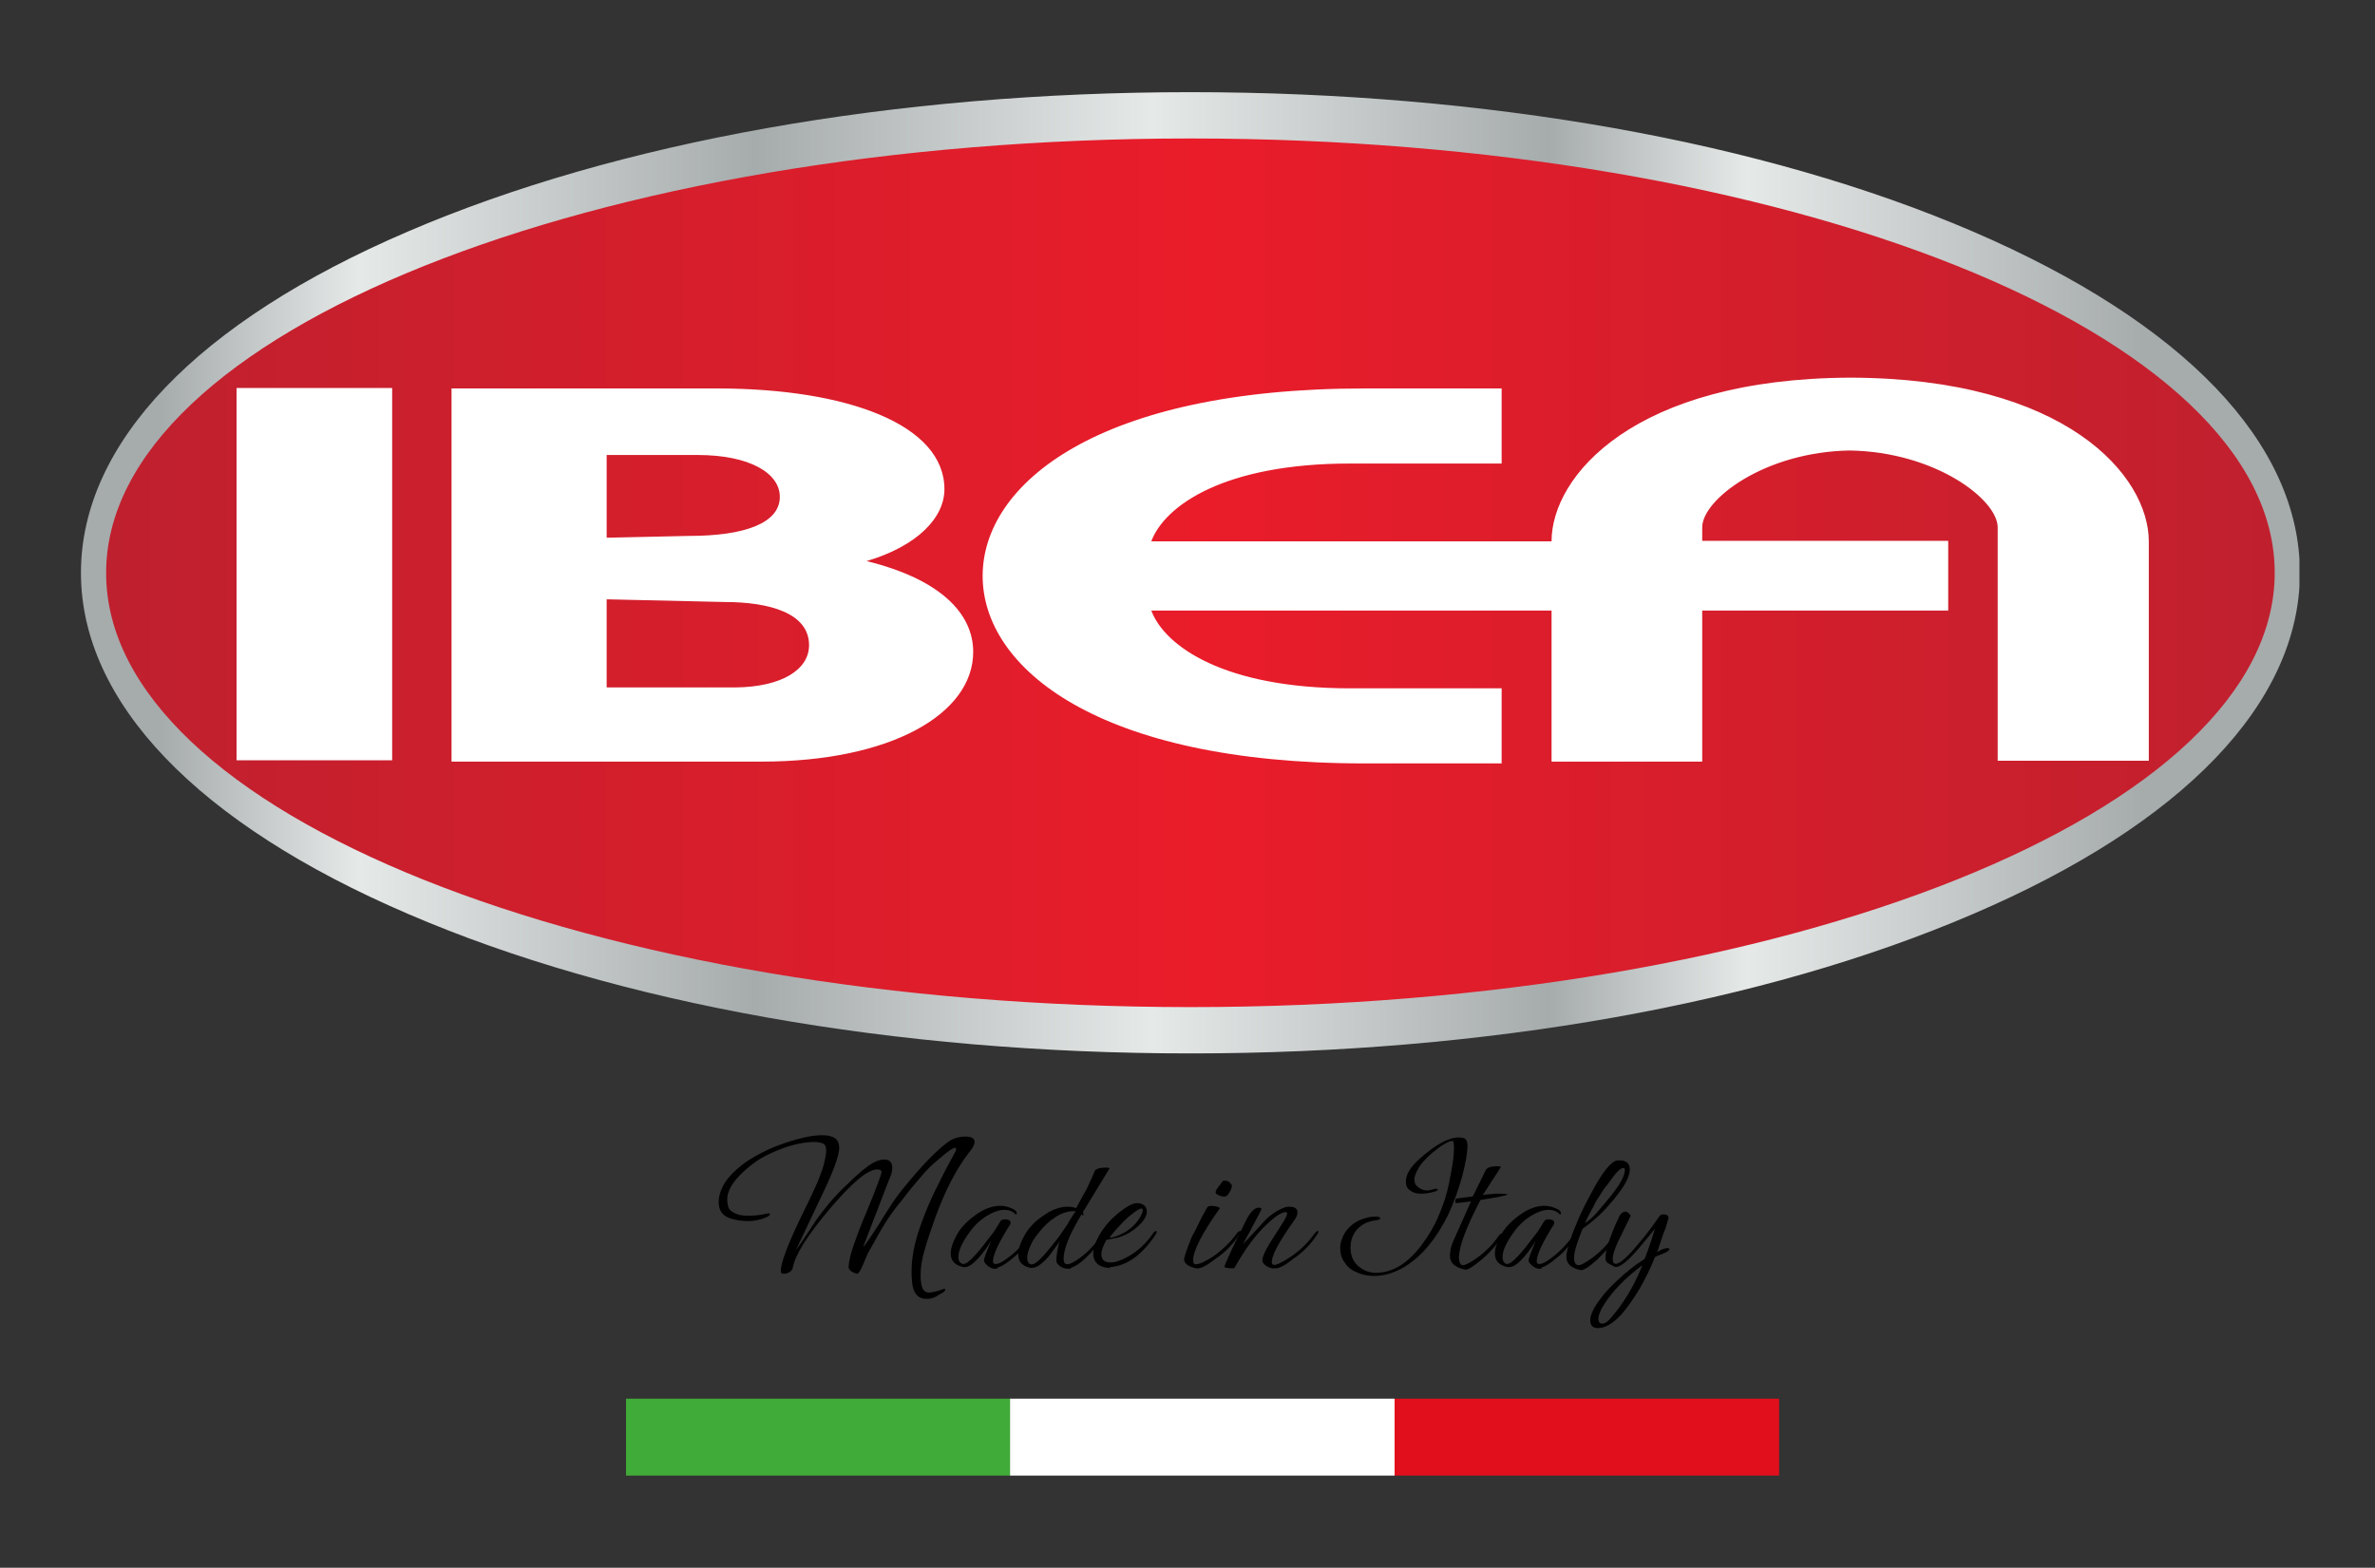 <?xml version="1.0" encoding="utf-8"?>
<!-- Generator: Adobe Illustrator 26.5.0, SVG Export Plug-In . SVG Version: 6.00 Build 0)  -->
<svg version="1.1" id="Livello_1" xmlns="http://www.w3.org/2000/svg" xmlns:xlink="http://www.w3.org/1999/xlink" x="0px" y="0px"
	 viewBox="0 0 528.1 348.7" style="enable-background:new 0 0 528.1 348.7;" xml:space="preserve">
<rect x="0" y="0" width="528.1" height="348.7" fill="#333333" stroke="none"/>
<style type="text/css">
	.st0{clip-path:url(#SVGID_00000077319614822990925180000002748721118580539266_);}
	.st1{fill:url(#_x3C_Path_x3E__00000139988312594475793950000015393351555783732135_);}
	.st2{clip-path:url(#SVGID_00000157300696550449295220000015675167307823289250_);}
	.st3{fill:url(#_x3C_Path_x3E__00000166649601735800940920000000184382137154310590_);}
	.st4{clip-path:url(#SVGID_00000102527734354761187850000007701885165098394282_);}
	.st5{fill:url(#_x3C_Path_x3E__00000103962287631728040280000006253321806210555786_);}
	.st6{fill:none;}
	.st7{fill-rule:evenodd;clip-rule:evenodd;fill:#FFFFFF;}
	.st8{clip-path:url(#SVGID_00000074405354995447492930000015619301897767776154_);}
	.st9{fill-rule:evenodd;clip-rule:evenodd;}
	.st10{fill:#41AB39;}
	.st11{fill:#FFFFFF;}
	.st12{fill:#E10F1C;}
</style>
<g id="Livello_1_00000163775648360815451170000001444082394714120596_">
	<g id="_x3C_Group_x3E__00000003096277395293408130000017108897575529367979_">
		<g>
			<defs>
				<path id="SVGID_1_" d="M264.7,225.4c-134.1,0-242.5-43.8-242.5-98s108.4-98,242.5-98c134.1,0,242.5,43.8,242.5,98
					S398.8,225.4,264.7,225.4L264.7,225.4z"/>
			</defs>
			<clipPath id="SVGID_00000111165659313567802650000011809416468978494851_">
				<use xlink:href="#SVGID_1_"  style="overflow:visible;"/>
			</clipPath>
			<g id="_x3C_Clip_Group_x3E_" style="clip-path:url(#SVGID_00000111165659313567802650000011809416468978494851_);">
				
					<linearGradient id="_x3C_Path_x3E__00000119831702714235149620000014938539973602018486_" gradientUnits="userSpaceOnUse" x1="21.938" y1="219.344" x2="506.65" y2="219.344" gradientTransform="matrix(1 0 0 -1 0.258 346.824)">
					<stop  offset="0" style="stop-color:#BF202E"/>
					<stop  offset="0.5" style="stop-color:#EA1C2A"/>
					<stop  offset="1" style="stop-color:#BF202E"/>
				</linearGradient>
				<path id="_x3C_Path_x3E_" style="fill:url(#_x3C_Path_x3E__00000119831702714235149620000014938539973602018486_);" d="
					M22.2,29.4h484.9v196H22.2L22.2,29.4z"/>
			</g>
		</g>
		<g>
			<defs>
				<path id="SVGID_00000121961956164474541960000004658785233471986318_" d="M267.4,225.4c-134.1,0-242.5-43.8-242.5-98
					s108.4-98,242.5-98s242.5,43.8,242.5,98S401.4,225.4,267.4,225.4L267.4,225.4z"/>
			</defs>
			<clipPath id="SVGID_00000016056984298739941600000006970594509454357133_">
				<use xlink:href="#SVGID_00000121961956164474541960000004658785233471986318_"  style="overflow:visible;"/>
			</clipPath>
			
				<g id="_x3C_Clip_Group_x3E__00000168803542046526894080000016433574126086184615_" style="clip-path:url(#SVGID_00000016056984298739941600000006970594509454357133_);">
				
					<linearGradient id="_x3C_Path_x3E__00000040549556710515374340000002626652724028244664_" gradientUnits="userSpaceOnUse" x1="24.642" y1="219.344" x2="509.34" y2="219.344" gradientTransform="matrix(1 0 0 -1 0.258 346.824)">
					<stop  offset="0" style="stop-color:#BF202E"/>
					<stop  offset="0.5" style="stop-color:#EA1C2A"/>
					<stop  offset="1" style="stop-color:#BF202E"/>
				</linearGradient>
				
					<path id="_x3C_Path_x3E__00000155830937539158833140000017802165464065006976_" style="fill:url(#_x3C_Path_x3E__00000040549556710515374340000002626652724028244664_);" d="
					M24.9,29.4h484.9v196H24.9L24.9,29.4z"/>
			</g>
		</g>
		<g>
			<defs>
				<path id="SVGID_00000077294116633740730820000015656934693089479098_" d="M264.7,20.5c65.7,0,127.5,11,174,31
					c46.9,20.2,72.7,47.1,72.7,75.9c0,28.8-25.8,55.8-72.7,75.9c-46.5,20-108.3,31-174,31c-65.7,0-127.5-11-173.9-31
					C43.9,183.2,18,156.2,18,127.4c0-28.8,25.8-55.8,72.7-75.9C137.2,31.5,199,20.5,264.7,20.5L264.7,20.5z M264.7,224
					c132.9,0,241.1-43.4,241.1-96.6c0-53.3-108.2-96.6-241.1-96.6c-132.9,0-241.1,43.4-241.1,96.6C23.5,180.7,131.7,224,264.7,224
					L264.7,224z"/>
			</defs>
			<clipPath id="SVGID_00000139281613157396974130000001701715448036430721_">
				<use xlink:href="#SVGID_00000077294116633740730820000015656934693089479098_"  style="overflow:visible;"/>
			</clipPath>
			
				<g id="_x3C_Clip_Group_x3E__00000178185467094689660760000003051596883227148223_" style="clip-path:url(#SVGID_00000139281613157396974130000001701715448036430721_);">
				
					<linearGradient id="_x3C_Path_x3E__00000099657176653780456850000010125296732635609766_" gradientUnits="userSpaceOnUse" x1="35.566" y1="219.344" x2="476.42" y2="219.344" gradientTransform="matrix(1 0 0 -1 0.258 346.824)">
					<stop  offset="0" style="stop-color:#A6ABAC"/>
					<stop  offset="0.1" style="stop-color:#E5E9E8"/>
					<stop  offset="0.3" style="stop-color:#A6ABAC"/>
					<stop  offset="0.5" style="stop-color:#E5E9E8"/>
					<stop  offset="0.7" style="stop-color:#A6ABAC"/>
					<stop  offset="0.8" style="stop-color:#E5E9E8"/>
					<stop  offset="1" style="stop-color:#A6ABAC"/>
				</linearGradient>
				
					<path id="_x3C_Path_x3E__00000064319197362178115480000015113488345293206706_" style="fill:url(#_x3C_Path_x3E__00000099657176653780456850000010125296732635609766_);" d="
					M18,20.5h493.3v213.8H18L18,20.5z"/>
				<path id="_x3C_Compound_Path_x3E_" class="st6" d="M264.7,20.5c65.7,0,127.4,11,173.9,31c46.9,20.2,72.7,47.1,72.7,75.9
					s-25.8,55.8-72.7,75.9c-46.5,20-108.3,31-173.9,31c-65.7,0-127.5-11-173.9-31C43.9,183.2,18,156.2,18,127.4s25.8-55.8,72.7-75.9
					C137.2,31.5,199,20.5,264.7,20.5L264.7,20.5z M264.7,224c132.9,0,241.1-43.4,241.1-96.7c0-53.3-108.2-96.7-241.1-96.7
					c-132.9,0-241.1,43.4-241.1,96.7C23.6,180.7,131.7,224,264.7,224L264.7,224z"/>
			</g>
		</g>
		<g id="_x3C_Group_x3E_">
			<path id="_x3C_Compound_Path_x3E__00000106141687820184986520000008398071564317397634_" class="st7" d="M52.6,86.3h34.6v82.8
				H52.6L52.6,86.3z M477.8,120.4v48.8h-33.6v-51.9c0-6.2-13.9-16.8-32.9-17.1c-18.9,0.3-32.8,10.9-32.8,17.1v3l54.7,0v15.5h-54.7
				v33.6H345l0-33.6h-89c3,8,16.3,17.3,44.2,17.3h33.7l0,16.7l-30.5,0c-59.2,0-84.9-21.2-84.9-41.7s25.7-41.7,84.9-41.7h30.5l0,16.7
				h-33.7c-27.9,0-41.2,9.3-44.2,17.3l89,0c0-14.5,18.3-36.2,66.4-36.4C459.5,84.1,477.8,105.9,477.8,120.4L477.8,120.4z M216.4,145
				c0,13.8-18.3,24.4-47.1,24.4h-68.9v-83h59c29.1,0,50.6,8.1,50.6,22.4c0,6.3-5.9,12.6-17.3,16C209,128.8,216.4,136.4,216.4,145z
				 M134.9,119.6l18.3-0.4c12.3,0,20.2-2.8,20.2-8.7c0-5.2-6.6-9.3-18.3-9.3c-11.9,0-19.6,0-20.2,0V119.6z M179.9,143.5
				c0-7.1-8.7-9.6-18.8-9.6l-26.2-0.6l0,19.6h28.6C173.9,152.8,179.9,148.9,179.9,143.5L179.9,143.5z M410.6,83.9h0.8h0.8H410.6z"/>
		</g>
		<g>
			<defs>
				<rect id="SVGID_00000055694463276110004760000002312778237180777875_" x="17.2" y="20.5" width="502.8" height="213.1"/>
			</defs>
			<clipPath id="SVGID_00000132780876841204455800000007298363299774357143_">
				<use xlink:href="#SVGID_00000055694463276110004760000002312778237180777875_"  style="overflow:visible;"/>
			</clipPath>
			
				<g id="_x3C_Clip_Group_x3E__00000031185095690169586650000002396545384205401473_" style="clip-path:url(#SVGID_00000132780876841204455800000007298363299774357143_);">
			</g>
		</g>
		<g id="_x3C_Group_x3E__00000151513905820341281320000000978843852733697714_">
			<path id="_x3C_Compound_Path_x3E__00000093863329898954840330000005300601678949883548_" d="M206,288.9c-1.9,0-3-1.3-3.2-3.8
				c-0.1-0.9-0.1-1.7-0.1-2.6c0-1.9,0.3-3.9,0.8-6c0.5-2.1,1.3-4.3,2.2-6.6c0.9-2.3,1.9-4.5,3.1-6.8c1.1-2.3,2.3-4.5,3.5-6.7
				c0.2-0.3,0.3-0.6,0.3-0.8c0-0.2-0.1-0.3-0.2-0.3c-0.6,0-1.9,1-4.1,2.9c-1.2,1-2.3,2.1-3.3,3.3c-1,1.2-2,2.3-2.8,3.3
				c-1.1,1.5-2.1,2.7-2.9,3.7c-0.8,1-1.4,1.9-1.8,2.5c-0.5,0.8-1.2,1.8-1.9,3.1c-0.7,1.3-1.6,2.8-2.6,4.6c0,0-0.4,0.9-1.2,2.8
				c-0.5,1.2-0.9,1.8-1.2,1.8c-0.5-0.1-1-0.3-1.4-0.6c-0.4-0.3-0.6-0.7-0.5-1.1c0.1-1.3,0.5-2.9,1.2-4.9c0.7-2,1.6-4.4,2.8-7.2
				c2.2-5.3,3.3-8.3,3.3-8.8c0-0.4-0.3-0.6-0.9-0.6c-2.2,0-5.7,3-10.7,8.9c-5,5.9-7.6,10.2-8.1,12.9c-0.1,0.4-0.3,0.8-0.7,1
				c-0.4,0.3-0.8,0.4-1.3,0.4c-0.5,0-0.7-0.2-0.7-0.5c0-1.9,1.5-5.8,4.4-11.9c2.2-4.4,3.4-7.1,3.8-8c0.6-1.5,1.1-2.8,1.4-4
				c0.3-1.2,0.5-2.2,0.5-2.9c0-0.9-0.2-1.4-0.6-1.6c-0.4-0.2-1.1-0.4-2-0.4c-2.9,0-6.4,0.9-10.3,2.8c-1.2,0.6-2.3,1.2-3.3,2
				c-1,0.7-2,1.6-2.9,2.5c-2,2-2.9,3.9-2.9,5.5c0,0.6,0.1,1.1,0.2,1.5c0.1,0.5,0.4,0.9,0.9,1.2c0.4,0.3,0.9,0.5,1.6,0.7
				c0.7,0.2,1.5,0.2,2.3,0.2c1.3,0,2.6-0.2,4-0.5c0.1,0,0.1,0,0.3,0c0.1,0,0.2,0,0.2,0.1c0,0.2-0.2,0.5-0.7,0.7
				c-0.5,0.2-1.1,0.5-1.8,0.6c-0.7,0.2-1.5,0.3-2.3,0.3c-1.5,0-2.9-0.2-4.3-0.7c-1.5-0.6-2.3-1.7-2.3-3.5c0-1.3,0.4-2.7,1.3-4.2
				c0.8-1.3,2.1-2.7,3.9-4.1c1-0.8,2.3-1.6,3.8-2.4c1.5-0.8,3-1.5,4.7-2.1c1.6-0.6,3.3-1.1,4.9-1.5c1.6-0.4,3.1-0.6,4.4-0.6
				c2.6,0,3.8,0.9,3.8,2.8c0,0.9-0.4,2.4-1.1,4.3c-0.7,1.9-1.8,4.3-3.1,7c-0.9,1.9-1.8,3.8-2.7,5.7c-0.9,1.9-1.8,3.8-2.7,5.7
				c0,0.1,1.6-2.2,4.6-6.8c0.8-1.1,1.7-2.3,2.8-3.6c1.1-1.3,2.3-2.6,3.8-4c2.6-2.6,4.6-4.2,6-5c0.8-0.4,1.6-0.7,2.4-0.7
				c1.2,0,1.8,0.6,1.8,1.9c0,0.4-0.1,0.9-0.2,1.3c-0.7,1.8-1.6,4-2.6,6.7c-1,2.6-2.2,5.7-3.5,9.1c-0.1,0.2-0.1,0.3-0.1,0.4
				c0,0,0,0,0,0c0.1,0,1.3-1.7,3.5-5.1c1.2-2,2.3-3.6,3.1-4.9c0.9-1.3,1.6-2.2,2.1-2.8c4.1-5.1,7.5-8.6,10.1-10.5
				c1.1-0.8,2.4-1.2,3.9-1.2c1.3,0,2,0.4,2,1.2c0,0.6-0.4,1.4-1.2,2.3c-2.8,3.6-5.3,8.4-7.5,14.4c-1,2.8-1.8,5.2-2.4,7.3
				c-0.6,2-0.9,3.9-0.9,5.6c0,1.5,0.2,2.6,0.5,3.1c0.3,0.5,0.8,0.8,1.3,0.8c0.4,0,0.9-0.1,1.4-0.2c0.5-0.1,1-0.3,1.6-0.5
				c0.1,0,0.2-0.1,0.3-0.1c0.1,0,0.1,0,0.2,0c0.1,0,0.2,0,0.2,0.1c0,0.3-0.4,0.7-1.3,1.1C207.8,288.7,206.9,288.9,206,288.9z"/>
			<path id="_x3C_Compound_Path_x3E__00000027572506981733561610000012538682952439709615_" d="M221.3,282.2c-0.6,0-1.1-0.2-1.6-0.6
				c-0.5-0.4-0.8-0.8-0.9-1.1c-0.1-0.4,0.5-1.9,1.6-4.5l-1,1.5c-0.4,0.6-0.9,1.2-1.3,1.7c-0.4,0.5-0.9,1-1.2,1.3
				c-1.1,1.1-2.1,1.5-2.8,1.3c-1.8-0.4-2.7-1.4-2.7-3c0-1.3,0.6-2.9,1.8-4.9c0.4-0.6,0.9-1.2,1.5-1.8c0.6-0.6,1.3-1.2,2-1.7
				c2-1.5,3.9-2.2,5.7-2.2c1.1,0,2.2,0.3,3.2,0.9c0.3,0.2,0.5,0.5,0.5,0.7c0,0.2-0.1,0.3-0.2,0.3c0,0-0.1,0-0.1,0
				c-0.6-0.7-1.4-1-2.5-1c-1.2,0-2.5,0.5-4,1.4c-1.4,0.9-2.7,2.1-3.8,3.7c-1.6,2.2-2.4,4-2.4,5.4c0,0.8,0.3,1.3,0.9,1.5
				c0.7,0.3,2.2-1,4.5-3.9c0.9-1.2,1.7-2.2,2.4-3.1c0.6-0.9,1.1-1.7,1.5-2.4c0.2-0.3,0.5-0.5,1-0.5c0.9,0,1.3,0.3,1.3,0.8
				c0,0.1,0,0.1,0,0.2c-2.6,4.1-3.9,6.9-3.9,8.3c0,0.3,0.1,0.5,0.3,0.6c0.6,0.2,1.7-0.3,3.1-1.4c1.8-1.3,3.4-3,4.9-5.2
				c0.3-0.4,0.6-0.7,0.9-0.7c0.1,0,0.1,0,0.1,0.1c0,0.1-0.1,0.4-0.4,0.8c-0.6,1-1.3,1.9-2.1,2.8c-0.8,0.9-1.6,1.7-2.5,2.4
				c-1.3,1.1-2.4,1.8-3.2,2C221.9,282.1,221.6,282.2,221.3,282.2L221.3,282.2z"/>
			<path id="_x3C_Compound_Path_x3E__00000014634519746498406300000013952949352012793245_" class="st9" d="M237.6,282.2
				c-0.6,0-1.1-0.1-1.6-0.4c-0.5-0.3-0.8-0.6-1-0.9c-0.1-0.2-0.1-0.5-0.1-0.9c0-0.5,0.1-1.1,0.2-1.7c0.1-0.7,0.3-1.4,0.5-2.2
				c-0.2,0.4-0.5,0.8-0.9,1.3c-0.4,0.5-0.8,1.1-1.3,1.8c-1.6,1.9-2.9,2.8-3.9,2.8c-0.1,0-0.3,0-0.4,0c-1.8-0.4-2.7-1.4-2.7-3
				c0-1.3,0.6-2.9,1.8-4.9c0.8-1.2,1.9-2.4,3.5-3.5c2-1.5,3.9-2.2,5.7-2.2c0.7,0,1.3,0.1,1.9,0.3l1.3-2.4c0.7-1.2,1.3-2.3,1.7-3.3
				c0.5-1,0.8-1.8,1.1-2.5c0.2-0.5,1.1-0.8,2.5-0.8c0.6,0,0.9,0.1,0.8,0.2l-5.9,9.7c0.1,0.2,0.1,0.4,0.1,0.6c0,0.2-0.1,0.2-0.2,0.1
				l-0.2-0.2l-0.6,1c-2.2,3.8-3.4,6.8-3.4,8.9c0,0.8,0.3,1.2,0.8,1.2c0.6,0,1.6-0.5,2.8-1.4c1.8-1.3,3.4-3,4.9-5.2
				c0.3-0.4,0.6-0.7,0.9-0.7c0.1,0,0.1,0,0.1,0.1c0,0.1-0.1,0.4-0.4,0.8c-1.3,2-2.8,3.7-4.4,5.2c-1.3,1.2-2.4,1.8-3.1,2
				C238.3,282.1,238,282.2,237.6,282.2L237.6,282.2z M229.2,281.2c0.7,0.3,2.2-1,4.5-3.9c0.9-1.1,1.7-2.1,2.3-3
				c0.6-0.9,1.2-1.7,1.6-2.4c0.1-0.2,0.3-0.6,0.6-1c0.2-0.4,0.6-0.9,1-1.5c-0.1,0-0.2,0-0.3,0c-0.1,0-0.2,0-0.3,0
				c-1.2,0-2.5,0.4-3.9,1.3c-1.4,0.9-2.7,2.1-3.9,3.7c-0.9,1.1-1.5,2.1-1.8,3c-0.4,0.9-0.6,1.7-0.6,2.4
				C228.4,280.5,228.6,281,229.2,281.2z"/>
			<path id="_x3C_Compound_Path_x3E__00000017500523993228012330000012407119554779144856_" class="st9" d="M246.7,282
				c-0.9,0-1.6-0.2-2.3-0.6c-0.9-0.6-1.3-1.4-1.3-2.6c0-1.2,0.5-2.7,1.6-4.5c1.4-2.3,3.4-4.3,6.1-6c0.7-0.4,1.4-0.7,2-0.7
				c0.9,0,1.5,0.3,1.9,0.8c0.2,0.3,0.3,0.7,0.3,1.1c0,1.2-1,2.6-3,4.1c-0.6,0.4-1.2,0.8-1.9,1.1c-0.7,0.3-1.4,0.6-2.2,0.7l-1.9,0.4
				c-0.7,1.3-1.1,2.3-1.1,3.2c0,1.2,0.7,1.8,2.1,1.8c1.1,0,2.4-0.5,4-1.4c2.1-1.2,3.9-2.9,5.4-5.1c0.2-0.3,0.5-0.5,0.7-0.5
				c0.1,0,0.1,0.1,0.1,0.2c0,0.1-0.1,0.4-0.3,0.7c-2.9,4.3-6.1,6.7-9.7,7.1c-0.1,0-0.2,0-0.3,0C246.9,282,246.8,282,246.7,282
				L246.7,282z M246.7,275.3c0.8,0,1.9-0.4,3.2-1.1c1.8-1,3.1-2.4,3.9-4c0.2-0.4,0.3-0.8,0.3-1c0-0.3-0.1-0.4-0.3-0.4
				c-0.4,0-1.2,0.5-2.3,1.4c-0.9,0.7-1.7,1.5-2.5,2.4c-0.8,0.8-1.6,1.7-2.3,2.7C246.5,275.3,246.6,275.3,246.7,275.3L246.7,275.3z"
				/>
			<path id="_x3C_Compound_Path_x3E__00000090992056266149499770000010751056374995426692_" d="M265.9,282.1c-1.7-0.4-2.6-1.1-2.6-2
				c0-0.5,0.6-2.2,1.7-5c0.3-0.6,0.8-1.4,1.3-2.5c0.5-1.1,1.2-2.4,2.1-4c0.1-0.2,0.5-0.4,1-0.4c0.4,0,0.9,0.1,1.3,0.2
				c0.4,0.1,0.6,0.3,0.5,0.4c-3.9,5.5-5.9,9.4-5.9,11.5c0,0.6,0.2,0.9,0.6,0.9c0.8,0,2.1-0.6,3.8-1.7c2-1.4,3.8-3.1,5.2-5
				c0.3-0.5,0.6-0.7,0.9-0.7c0.1,0,0.1,0,0.1,0.1c0,0.1-0.1,0.4-0.4,0.8c-1.3,2-3.1,3.9-5.4,5.4
				C268.1,281.7,266.7,282.3,265.9,282.1L265.9,282.1z M272.6,266.1c-0.5,0.1-1,0-1.5-0.2c-0.5-0.2-0.8-0.4-0.8-0.7
				c0-0.2,0.1-0.4,0.2-0.6s0.3-0.4,0.4-0.6c0.5-0.6,0.8-1,0.9-1.2c0.1-0.2,0.3-0.2,0.5-0.2c0.7,0,1.2,0.3,1.6,1c0,0,0,0.1,0,0.2
				c0,0.3-0.1,0.7-0.4,1.2C273.1,265.7,272.8,266,272.6,266.1z"/>
			<path id="_x3C_Compound_Path_x3E__00000174563875789758387370000005605129703798597307_" d="M283.5,282.1
				c-0.6,0.1-1.3-0.1-1.9-0.5c-0.6-0.4-0.9-0.8-0.9-1.3c0-0.9,0.9-2.7,2.6-5.3c1.9-2.9,2.9-4.5,2.9-5c0-0.3-0.1-0.4-0.4-0.4
				c-0.9,0.1-2.2,0.9-4,2.6c-2.6,2.4-5,5.7-7.3,9.8c-0.1,0.1-0.2,0.1-0.5,0.1c-1.3,0-1.9-0.2-1.7-0.5c0.3-0.9,0.9-2.1,1.7-3.9
				c0.8-1.7,1.9-3.9,3.2-6.5c0.9-1.7,1.8-2.6,2.7-2.6c0.3,0,0.5,0.1,0.6,0.2c0.1,0.1-0.6,1.4-1.9,3.8c-0.6,1.2-1.1,2.1-1.5,2.8
				c-0.4,0.7-0.6,1.2-0.8,1.4c0.5-0.5,1.1-1.1,1.8-1.9c0.7-0.7,1.5-1.6,2.4-2.6c1.4-1.6,3-2.9,4.8-3.6c0.4-0.2,0.9-0.3,1.4-0.3
				c1.2,0,1.8,0.4,1.8,1.3c0,0.6-0.3,1.2-0.9,2c-3.2,4.5-4.8,7.5-4.8,9c0,0.3,0.1,0.5,0.3,0.6c0.5,0.2,1.6-0.3,3.5-1.5
				c2.2-1.4,4.1-3.2,5.6-5.3c0.3-0.4,0.6-0.7,0.9-0.7c0.1,0,0.1,0,0.1,0.1c0,0.1-0.1,0.4-0.4,0.8c-1.3,2-3.1,3.9-5.4,5.4
				C285.6,281.6,284.2,282.2,283.5,282.1L283.5,282.1z"/>
			<path id="_x3C_Compound_Path_x3E__00000155836940558225986900000009875639421265216657_" d="M305.5,283.8c-1.4,0-2.7-0.3-3.8-0.8
				c-1.2-0.5-2.1-1.2-2.7-2.2c-0.7-0.9-1-2-1-3.2c0-0.6,0.1-1.3,0.4-2c0.3-0.9,0.8-1.8,1.5-2.5c0.7-0.7,1.5-1.3,2.4-1.7
				c1.2-0.5,2.3-0.8,3.4-0.8c0.8,0,1.2,0.1,1.2,0.4c0,0.2-0.3,0.3-0.8,0.4c-1.9,0.2-3.3,0.9-4.3,2c-1,1.1-1.5,2.5-1.5,4.1
				c0,1.6,0.5,3,1.6,4c1.1,1,2.4,1.6,4.1,1.6c1.9,0,3.8-0.6,5.5-1.7c1.7-1.1,3.3-2.7,4.7-4.6c1.4-1.9,2.7-4,3.7-6.4
				c1-2.3,1.8-4.7,2.3-7.2c0.3-1.6,0.6-3.1,0.8-4.4c0.2-1.3,0.3-2.5,0.3-3.6c0-0.9-0.1-1.4-0.3-1.4c-0.3-0.1-0.9,0.1-1.7,0.6
				c-0.6,0.3-1.2,0.7-1.8,1.2c-0.6,0.5-1.3,1-2,1.7c-0.6,0.6-1.3,1.3-1.9,2.2c-0.7,1.1-1.1,2.1-1.1,2.9c0,0.7,0.3,1.3,0.9,1.7
				c0.7,0.5,1.3,0.7,2,0.7c0.3,0,0.6-0.1,1-0.2s0.7-0.2,0.9-0.2c0.3,0,0.4,0.1,0.4,0.2c0,0.2-0.4,0.4-1.3,0.6
				c-0.8,0.2-1.7,0.3-2.5,0.3c-0.9,0-1.7-0.2-2.3-0.7c-0.7-0.4-1-1.1-1-2c0-1.6,1-3.2,3.1-5.1c3.5-3.1,6.4-4.7,8.6-4.7
				c0.8,0,1.3,0.1,1.6,0.4c0.2,0.2,0.4,0.7,0.4,1.4c0,1.6-0.4,4-1.3,7.3c-0.8,2.8-1.8,5.5-3,8.1c-1.3,2.6-2.7,4.9-4.4,6.9
				c-1.6,2-3.5,3.6-5.5,4.8C309.8,283.2,307.7,283.8,305.5,283.8L305.5,283.8z"/>
			<path id="_x3C_Compound_Path_x3E__00000007419457957952641800000002927095859996166280_" d="M325.8,282.4
				c-2.3-0.5-3.4-1.5-3.4-3.1c0-0.4,0.1-1,0.2-1.6c0.1-0.6,0.4-1.3,0.7-2l3.8-8.5c-0.4,0.1-0.9,0.1-1.5,0.2
				c-0.5,0.1-1.1,0.1-1.8,0.2c-0.1,0-0.2-0.1-0.2-0.3c0-0.4,0.1-0.7,0.2-0.7l3.7-0.5l2.9-5.9c0.3-0.5,1.1-0.8,2.5-0.8
				c0.6,0,0.9,0.1,0.8,0.2c-0.6,1-1.3,2.1-2,3.1c-0.7,1.1-1.3,2.1-2,3.1c0.1,0,0.3-0.1,0.6-0.1c0.3,0,0.7-0.1,1.2-0.1
				c0.4,0,0.7-0.1,1-0.1c0.3,0,0.6,0,0.9,0c1.2,0,1.8,0.1,1.8,0.2c-0.2,0.2-2.2,0.6-6,1.2c-3.2,6.1-4.8,10.4-4.8,12.9
				c0,0.9,0.3,1.5,0.8,1.6c0.4,0.1,1.5-0.4,3.2-1.6c1-0.7,1.9-1.5,2.7-2.3c0.8-0.8,1.5-1.7,2.2-2.7c0.2-0.3,0.4-0.4,0.6-0.4
				c0.1,0,0.2,0.1,0.2,0.2s-0.1,0.3-0.2,0.5c-1.1,1.8-2.6,3.5-4.5,5.1C327.5,281.8,326.3,282.5,325.8,282.4L325.8,282.4z"/>
			<path id="_x3C_Compound_Path_x3E__00000028294849445789734030000001079625423568269492_" d="M342.4,282.2c-0.6,0-1.1-0.2-1.6-0.6
				s-0.8-0.8-0.9-1.1c-0.1-0.4,0.5-1.9,1.6-4.5l-1,1.5c-0.4,0.6-0.9,1.2-1.3,1.7c-0.4,0.5-0.9,1-1.2,1.3c-1.1,1.1-2.1,1.5-2.9,1.3
				c-1.8-0.4-2.7-1.4-2.7-3c0-1.3,0.6-2.9,1.8-4.9c0.4-0.6,0.9-1.2,1.5-1.8c0.6-0.6,1.3-1.2,2-1.7c2-1.5,3.9-2.2,5.7-2.2
				c1.1,0,2.2,0.3,3.2,0.9c0.3,0.2,0.5,0.5,0.5,0.7c0,0.2-0.1,0.3-0.2,0.3c0,0-0.1,0-0.1,0c-0.6-0.7-1.4-1-2.5-1
				c-1.2,0-2.5,0.5-4,1.4c-1.4,0.9-2.7,2.1-3.8,3.7c-1.6,2.2-2.4,4-2.4,5.4c0,0.8,0.3,1.3,0.8,1.5c0.7,0.3,2.2-1,4.5-3.9
				c0.9-1.2,1.7-2.2,2.4-3.1c0.6-0.9,1.1-1.7,1.5-2.4c0.2-0.3,0.5-0.5,1-0.5c0.9,0,1.3,0.3,1.3,0.8c0,0.1,0,0.1,0,0.2
				c-2.6,4.1-3.9,6.9-3.9,8.3c0,0.3,0.1,0.5,0.3,0.6c0.6,0.2,1.7-0.3,3.1-1.4c1.7-1.3,3.4-3,4.9-5.2c0.3-0.4,0.6-0.7,0.9-0.7
				c0.1,0,0.1,0,0.1,0.1c0,0.1-0.1,0.4-0.4,0.8c-0.6,1-1.3,1.9-2.1,2.8c-0.7,0.9-1.6,1.7-2.5,2.4c-1.3,1.1-2.4,1.8-3.2,2
				C342.9,282.1,342.7,282.2,342.4,282.2L342.4,282.2z"/>
			<path id="_x3C_Compound_Path_x3E__00000162323158691223764140000001218610598352576641_" class="st9" d="M351.5,282.5
				c-2.1-0.4-3.2-1.4-3.2-2.9c0-0.9,0.3-2.2,0.9-3.9c0.4-1.3,1-2.7,1.7-4.4c0.7-1.6,1.6-3.5,2.7-5.5c2.6-5,4.6-7.5,6-7.7
				c0.1,0,0.3,0,0.6,0c1.4,0,2.2,0.7,2.2,2c0,1.9-1.6,4.5-4.7,8c-1.7,2-3.7,3.7-5.8,5.2c-1.2,3-1.9,5.1-1.9,6.5
				c0,0.9,0.3,1.5,0.9,1.6c0.4,0.1,1.5-0.4,3.1-1.6c1.9-1.4,3.5-3,4.8-5c0.2-0.3,0.4-0.4,0.6-0.4c0.1,0,0.2,0.1,0.2,0.2
				s-0.1,0.3-0.2,0.5c-1.1,1.8-2.6,3.5-4.4,5.2C353.2,281.9,352,282.6,351.5,282.5L351.5,282.5z M352.4,272.1c1.1-0.8,2-1.6,2.7-2.4
				l2.6-3.1c2.4-2.9,3.6-5,3.6-6.4c0-0.3-0.1-0.4-0.4-0.4c-0.5,0-1.3,0.7-2.4,2.2c-0.3,0.5-0.7,0.9-1,1.4c-0.4,0.4-0.7,0.9-1.1,1.4
				c-0.4,0.7-0.8,1.3-1.2,1.9c-0.4,0.6-0.7,1.3-1,1.9c-0.1,0.1-0.3,0.5-0.6,1.1C353.3,270.2,352.9,271,352.4,272.1z"/>
			<path id="_x3C_Compound_Path_x3E__00000038395251379263076610000005658720507118622377_" class="st9" d="M355.3,295.4
				c-1.1,0-1.7-0.6-1.7-1.7c0-0.9,0.4-2,1.2-3.3c0.5-0.8,1.2-1.7,1.9-2.6c0.8-0.9,1.7-1.9,2.8-2.9c2-1.9,4-3.5,6.2-4.9
				c0.5-1.2,0.9-2.4,1.3-3.6c0.4-1.1,0.7-2.2,1-3.2c-0.2,0.4-1.4,1.8-3.4,4.2c-2.5,3-4.3,4.4-5.2,4.4c-0.1,0-0.2,0-0.3,0l-1.3-0.7
				c-0.4-0.2-0.7-0.5-0.7-0.7c-0.1-0.2-0.1-0.4-0.1-0.7c0-0.8,0.2-1.9,0.7-3.4c0.5-1.5,1.2-3.3,2.2-5.4c0.4-1,1-1.4,1.5-1.4
				c0.4,0,0.8,0.3,1.2,0.9l-1.9,3.9c-1.4,2.7-2.1,4.6-2.1,5.7c0,0.7,0.2,1.1,0.7,1.1c0.9,0,2.7-1.6,5.3-4.8c0.9-1,1.6-2,2.4-3
				c0.7-1,1.4-1.9,2-2.8c0.2-0.3,0.5-0.4,0.9-0.4c0.7,0,1.1,0.3,1.1,0.8c0,0.1,0,0.2-0.1,0.4c-0.2,0.8-0.5,1.9-1,3
				c-0.4,1.2-0.9,2.6-1.4,4.2c0.9-0.6,1.7-0.9,2.3-0.9c0.2,0,0.4,0.1,0.4,0.2c0,0.3-0.4,0.6-1.1,0.9c-0.3,0.1-0.6,0.3-1,0.4
				c-0.3,0.1-0.7,0.3-1.1,0.5c-2.1,5.2-4.6,9.4-7.5,12.8C358.6,294.4,356.9,295.4,355.3,295.4z M356.3,294.4c0.6,0,1.3-0.5,2-1.4
				c2.6-3,5-6.8,6.9-11.6c-3.9,2.9-6.9,6-8.8,9.2c-0.6,1-1,2-1,2.8C355.5,294.1,355.7,294.4,356.3,294.4L356.3,294.4z"/>
		</g>
		<g id="_x3C_Group_x3E__00000159446903020190415360000018353226831929223842_">
			<path id="_x3C_Path_x3E__00000155844176490649291200000007277315521089306536_" class="st10" d="M139.2,311.1h85.5v17.1h-85.5
				V311.1z"/>
			<path id="_x3C_Path_x3E__00000003799006356528783610000004167890479013204864_" class="st11" d="M224.6,311.1h85.5v17.1h-85.5
				L224.6,311.1z"/>
			<path id="_x3C_Path_x3E__00000149366751873461388350000014416867093388784782_" class="st12" d="M310.1,311.1h85.5v17.1h-85.5
				V311.1z"/>
		</g>
	</g>
</g>
</svg>
